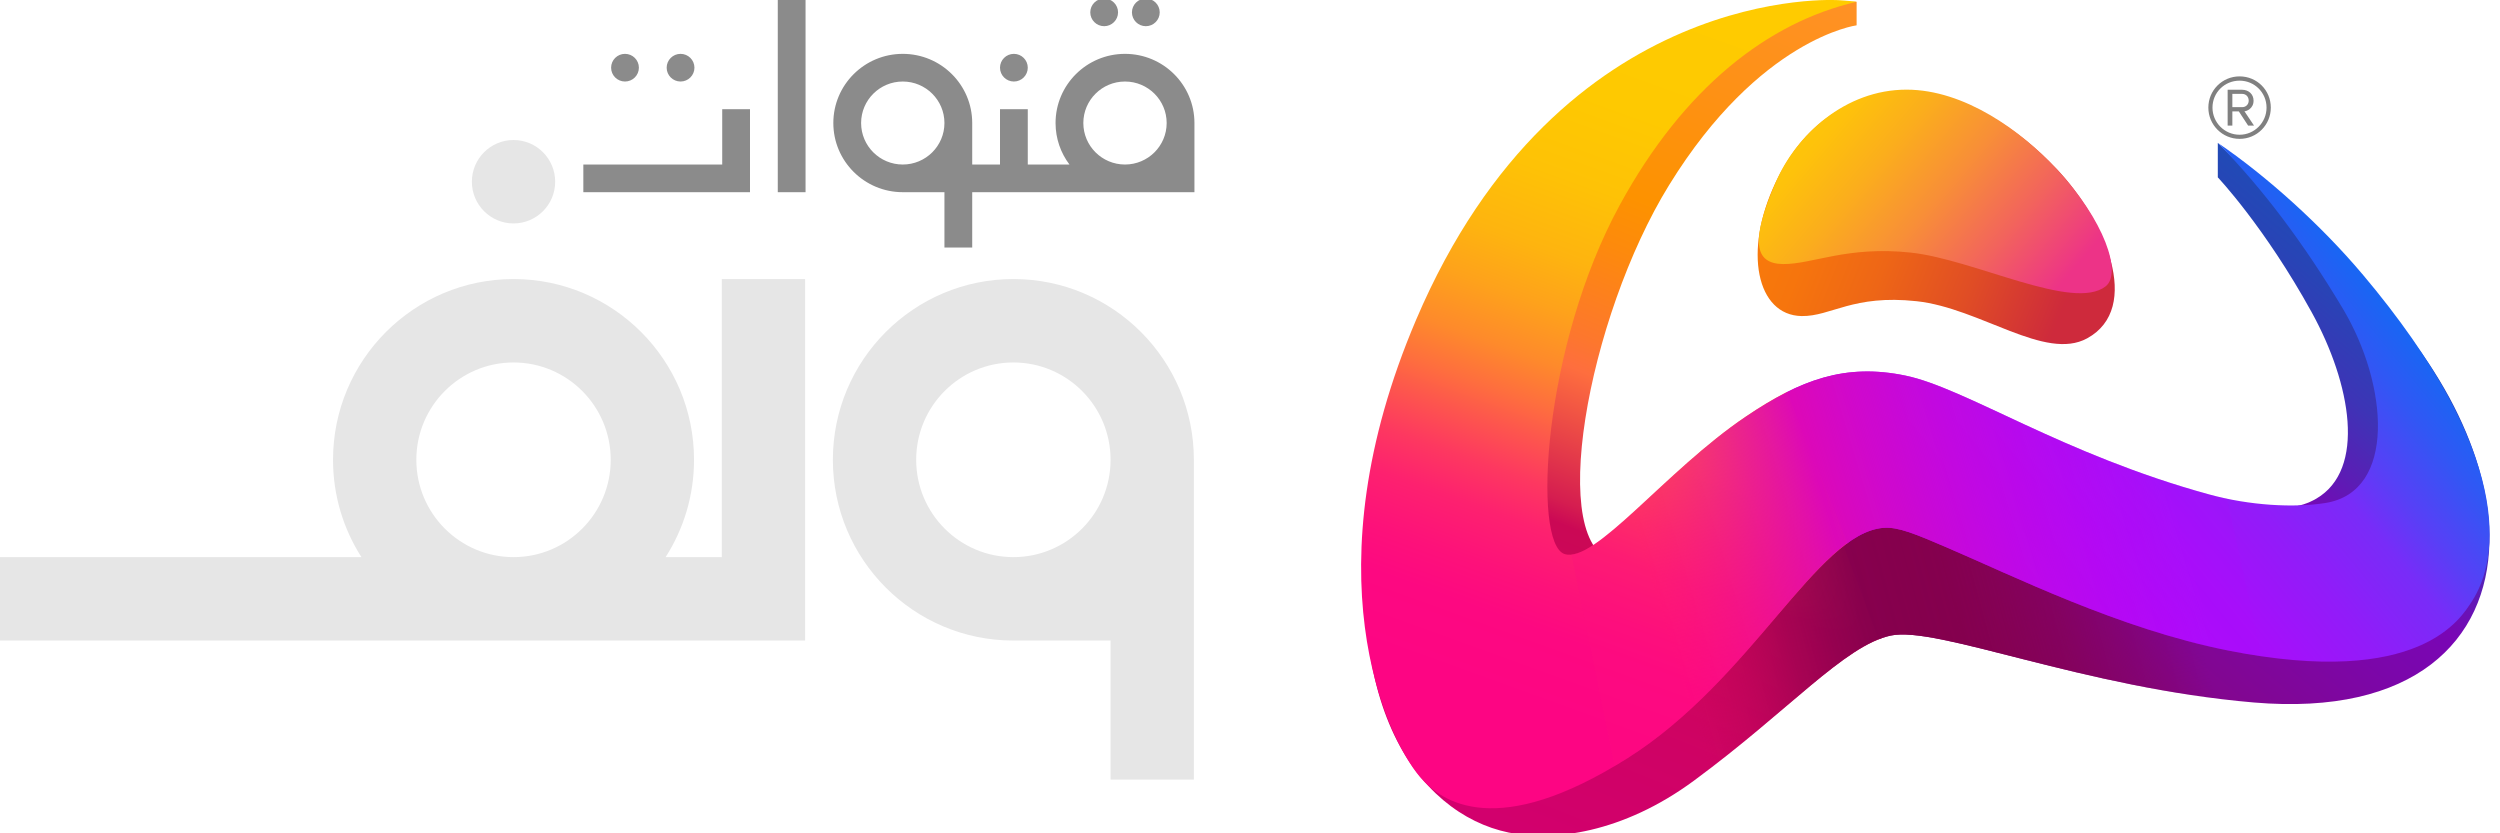 <svg width="100%" height="100%" viewBox="0 0 720 240" version="1.1" xmlns="http://www.w3.org/2000/svg" xmlns:xlink="http://www.w3.org/1999/xlink" xml:space="preserve" style="fill-rule:evenodd;clip-rule:evenodd;stroke-linejoin:round;stroke-miterlimit:2;">
    <g transform="matrix(1,0,0,1,-4608,-1592)">
        <g transform="matrix(1,0,0,1,4000,1200)">
            <g id="wolfQanawat_hor_bgDark_ar" transform="matrix(1.875,0,0,12.656,56,-40)">
                <g id="Bounds" transform="matrix(0.545,0,0,0.066,-6.443,5.689)">
                    <rect x="551.746" y="432" width="704.254" height="288" style="fill:none;"></rect>
                </g>
                <g id="WOLF" transform="matrix(0.722,0,0,0.241,194.37,12.923)">
                    <path d="M309.826,148.495L138.503,148.495L138.503,140.618L215.439,140.618C211.614,137.964 209.395,134.81 209.395,131.428C209.395,122.009 226.601,114.361 247.795,114.361C268.988,114.361 286.195,122.009 286.195,131.428C286.195,134.81 283.976,137.964 280.151,140.618L292.103,140.618L292.103,114.361L309.826,114.361L309.826,148.495ZM247.795,122.238C236.383,122.238 227.118,126.356 227.118,131.428C227.118,136.5 236.383,140.618 247.795,140.618C259.207,140.618 268.472,136.5 268.472,131.428C268.472,126.356 259.207,122.238 247.795,122.238ZM354.133,148.495C332.94,148.495 315.733,140.847 315.733,131.428C315.733,122.009 332.94,114.361 354.133,114.361C375.327,114.361 392.533,122.009 392.533,131.428L392.533,161.623L374.81,161.623L374.81,148.495L354.133,148.495ZM354.133,122.238C342.721,122.238 333.456,126.356 333.456,131.428C333.456,136.5 342.721,140.618 354.133,140.618C365.545,140.618 374.81,136.5 374.81,131.428C374.81,126.356 365.545,122.238 354.133,122.238ZM247.795,101.233C252.686,101.233 256.656,102.998 256.656,105.172C256.656,107.345 252.686,109.11 247.795,109.11C242.904,109.11 238.933,107.345 238.933,105.172C238.933,102.998 242.904,101.233 247.795,101.233Z" style="fill:rgb(230,230,230);"></path>
                </g>
                <g id="Qanawat" transform="matrix(0.25,-9.25186e-18,0,0.083,379.733,25.916)">
                    <path d="M392.533,151.704L256,151.704L256,166.874L238.933,166.874L238.933,151.704L213.333,151.704C189.785,151.704 170.667,143.207 170.667,132.741C170.667,122.275 189.785,113.778 213.333,113.778C236.882,113.778 256,122.275 256,132.741L256,144.119L273.067,144.119L273.067,128.948L290.133,128.948L290.133,144.119L315.74,144.119C310.379,140.948 307.2,137.008 307.2,132.741C307.2,122.275 326.318,113.778 349.867,113.778C373.415,113.778 392.533,122.275 392.533,132.741L392.533,151.704ZM349.867,121.363C335.738,121.363 324.267,126.461 324.267,132.741C324.267,139.02 335.738,144.119 349.867,144.119C363.996,144.119 375.467,139.02 375.467,132.741C375.467,126.461 363.996,121.363 349.867,121.363ZM213.333,121.363C199.204,121.363 187.733,126.461 187.733,132.741C187.733,139.02 199.204,144.119 213.333,144.119C227.462,144.119 238.933,139.02 238.933,132.741C238.933,126.461 227.462,121.363 213.333,121.363ZM102.4,144.119L102.4,128.948L119.467,128.948L119.467,151.704L17.067,151.704L17.067,144.119L102.4,144.119ZM153.6,98.607L153.6,151.704L136.533,151.704L136.533,98.607L153.6,98.607ZM362.667,98.607C367.376,98.607 371.2,100.307 371.2,102.4C371.2,104.493 367.376,106.193 362.667,106.193C357.957,106.193 354.133,104.493 354.133,102.4C354.133,100.307 357.957,98.607 362.667,98.607ZM337.067,98.607C341.776,98.607 345.6,100.307 345.6,102.4C345.6,104.493 341.776,106.193 337.067,106.193C332.357,106.193 328.533,104.493 328.533,102.4C328.533,100.307 332.357,98.607 337.067,98.607ZM42.667,113.778C47.376,113.778 51.2,115.477 51.2,117.57C51.2,119.664 47.376,121.363 42.667,121.363C37.957,121.363 34.133,119.664 34.133,117.57C34.133,115.477 37.957,113.778 42.667,113.778ZM76.8,113.778C81.51,113.778 85.333,115.477 85.333,117.57C85.333,119.664 81.51,121.363 76.8,121.363C72.09,121.363 68.267,119.664 68.267,117.57C68.267,115.477 72.09,113.778 76.8,113.778ZM281.6,113.778C286.31,113.778 290.133,115.477 290.133,117.57C290.133,119.664 286.31,121.363 281.6,121.363C276.89,121.363 273.067,119.664 273.067,117.57C273.067,115.477 276.89,113.778 281.6,113.778Z" style="fill:rgb(139,139,139);"></path>
                </g>
                <g id="wolfQanawat_w" transform="matrix(1,0,0,1,8.533,0)">
                    <g transform="matrix(0.707,0,0,0.105,494.928,34.117)">
                        <g id="Logo_W">
                            <g id="logo">
                                <path d="M215.28,59.5C206.18,51.09 186.13,31.13 186.13,31.13L186.13,38.6C186.13,38.6 196.28,49.29 206.51,67.81C215.14,83.42 218.34,101.93 207.53,108.23C200.61,112.27 191.13,109.86 172.88,104.85C159.04,101.06 123.87,90.65 123.87,90.65C123.87,90.65 111.51,86.06 100.2,89.82C92.59,92.35 85.6,95.97 78.7,101.16C67.45,109.63 60.53,122.62 55.45,121.81C39.96,119.34 49.2,68.93 66.91,40.29C86.61,8.41 107.66,5.65 107.66,5.65L107.66,0.55C107.66,0.55 65.09,-1.09 29.95,45.19C19.34,59.16 10.75,67.37 3.9,100.87C-6.48,151.65 12.19,176.5 32.09,180.6C41.59,182.56 56.72,180.83 72.36,169.32C92.79,154.3 105.01,140.08 115.04,137.91C125.13,135.73 156.88,149.26 193.97,152.41C228.73,155.36 244.72,139.08 245.14,117.65C245.5,99.18 234.13,76.91 215.28,59.49L215.28,59.5Z" style="fill:none;"></path>
                                <clipPath id="_clip1">
                                    <path d="M215.28,59.5C206.18,51.09 186.13,31.13 186.13,31.13L186.13,38.6C186.13,38.6 196.28,49.29 206.51,67.81C215.14,83.42 218.34,101.93 207.53,108.23C200.61,112.27 191.13,109.86 172.88,104.85C159.04,101.06 123.87,90.65 123.87,90.65C123.87,90.65 111.51,86.06 100.2,89.82C92.59,92.35 85.6,95.97 78.7,101.16C67.45,109.63 60.53,122.62 55.45,121.81C39.96,119.34 49.2,68.93 66.91,40.29C86.61,8.41 107.66,5.65 107.66,5.65L107.66,0.55C107.66,0.55 65.09,-1.09 29.95,45.19C19.34,59.16 10.75,67.37 3.9,100.87C-6.48,151.65 12.19,176.5 32.09,180.6C41.59,182.56 56.72,180.83 72.36,169.32C92.79,154.3 105.01,140.08 115.04,137.91C125.13,135.73 156.88,149.26 193.97,152.41C228.73,155.36 244.72,139.08 245.14,117.65C245.5,99.18 234.13,76.91 215.28,59.49L215.28,59.5Z"></path>
                                </clipPath>
                                <g clip-path="url(#_clip1)">
                                    <path d="M-14.77,85.03C-14.77,85.03 -34.63,162.91 -11.97,181.31C10.69,199.71 53.36,212.15 76.47,196.15C99.58,180.15 117.72,150.37 117.72,150.37L90.06,77.11L130.79,-11.42C130.79,-11.42 107.24,-31.08 78.59,-17.64C49.94,-4.2 7.54,37.49 0.93,48.43C-5.67,59.37 -14.77,85.03 -14.77,85.03Z" style="fill:url(#_Linear2);fill-rule:nonzero;"></path>
                                    <path d="M169.27,15.76C169.27,15.76 211.59,4.6 225.37,24.81C239.15,45.02 280.82,96.81 274.7,123.76C268.58,150.71 262.26,172.72 240.03,177.76C217.8,182.8 183.86,182.57 164.17,177.76C144.48,172.95 119.73,158.25 119.73,158.25L90.14,79.21L169.27,15.76Z" style="fill:url(#_Linear3);fill-rule:nonzero;"></path>
                                    <path d="M201.31,168.43C201.31,168.43 134.31,144.93 119.81,147.6C105.31,150.27 60.14,191.1 60.14,191.1L45.47,119.27C45.47,119.27 88.7,75.46 107.8,77.6C122.76,79.28 188.13,104.27 188.13,104.27L201.3,168.44L201.31,168.43Z" style="fill:url(#_Linear4);fill-rule:nonzero;"></path>
                                </g>
                                <path d="M217.51,59.54C208.63,49.03 196.69,38.27 186.13,31.13C195.93,41.08 204.91,53.05 213.3,67.06C223.18,83.56 224.96,106.72 209.52,109.17C202.68,110.26 193.1,109.73 184.3,107.33C152.37,98.61 131.34,84.26 118.26,81.56C105.18,78.85 95.47,82.46 83.63,90.42C66.14,102.17 50.74,122.44 44.17,120.22C37.21,117.86 39.46,75.14 56.25,44.51C70.16,19.13 88.44,4.98 107.66,0.55C105.74,0.31 103.77,0.2 103.77,0.2C103.77,0.2 43.32,-3.97 11.96,69.46C-11.31,123.94 5.26,159.63 12.77,168.52C17.5,174.12 29.64,182.26 57.87,164.49C84.98,147.42 98.98,115.78 113.44,114.56C116.72,114.28 120.67,116.01 126.92,118.67C141.52,124.89 164.6,136.43 188.34,141.14C230.24,149.45 239.02,133.98 241.29,130.55C247.39,121.33 250.55,98.6 217.51,59.53L217.51,59.54Z" style="fill:none;"></path>
                                <clipPath id="_clip5">
                                    <path d="M217.51,59.54C208.63,49.03 196.69,38.27 186.13,31.13C195.93,41.08 204.91,53.05 213.3,67.06C223.18,83.56 224.96,106.72 209.52,109.17C202.68,110.26 193.1,109.73 184.3,107.33C152.37,98.61 131.34,84.26 118.26,81.56C105.18,78.85 95.47,82.46 83.63,90.42C66.14,102.17 50.74,122.44 44.17,120.22C37.21,117.86 39.46,75.14 56.25,44.51C70.16,19.13 88.44,4.98 107.66,0.55C105.74,0.31 103.77,0.2 103.77,0.2C103.77,0.2 43.32,-3.97 11.96,69.46C-11.31,123.94 5.26,159.63 12.77,168.52C17.5,174.12 29.64,182.26 57.87,164.49C84.98,147.42 98.98,115.78 113.44,114.56C116.72,114.28 120.67,116.01 126.92,118.67C141.52,124.89 164.6,136.43 188.34,141.14C230.24,149.45 239.02,133.98 241.29,130.55C247.39,121.33 250.55,98.6 217.51,59.53L217.51,59.54Z"></path>
                                </clipPath>
                                <g clip-path="url(#_clip5)">
                                    <path d="M169.27,15.76C169.27,15.76 211.59,4.6 225.37,24.81C239.15,45.02 280.82,96.81 274.7,123.76C268.58,150.71 262.26,172.72 240.03,177.76C217.8,182.8 183.86,182.57 164.17,177.76C144.48,172.95 120.82,157.96 120.82,157.96L90.13,79.2L169.27,15.76Z" style="fill:url(#_Linear6);fill-rule:nonzero;"></path>
                                    <path d="M-14.77,85.03C-14.77,85.03 -34.63,162.91 -11.97,181.31C10.69,199.71 53.36,212.15 76.47,196.15C99.58,180.15 117.27,152.68 117.72,150.37C118.17,148.06 89.13,76.77 89.13,76.77L130.79,-11.42C130.79,-11.42 107.24,-31.08 78.59,-17.64C49.94,-4.2 7.54,37.49 0.93,48.43C-5.67,59.37 -14.77,85.03 -14.77,85.03Z" style="fill:url(#_Linear7);fill-rule:nonzero;"></path>
                                    <path d="M198.73,156.63C198.73,156.63 131.48,131.92 116.98,134.92C102.48,137.92 56.2,171.78 56.2,171.78L45.48,119.26C45.48,119.26 78.65,76.88 108.48,74.74C138.31,72.59 187.34,104.59 187.34,104.59L198.74,156.63L198.73,156.63Z" style="fill:url(#_Linear8);fill-rule:nonzero;"></path>
                                </g>
                                <g id="bottom_layer-2">
                                    <path d="M151.03,36.7C133.83,18.65 118.88,20.55 118.88,20.55C118.88,20.55 100.45,17.91 90.08,39.67C82.95,54.62 85.96,68.51 95.72,68.66C102.09,68.76 106.85,63.94 120.69,65.44C134.52,66.94 148.61,78.48 157.74,73.49C169.79,66.9 161.7,47.87 151.04,36.69L151.03,36.7Z" style="fill:url(#_Linear9);fill-rule:nonzero;"></path>
                                </g>
                                <g id="top_layer-2">
                                    <path d="M151.03,36.7C143.38,28.51 131.09,19.59 118.49,19.59C105.19,19.59 94.53,29.38 90.08,39.67C84.64,52.23 85.32,57.33 91.69,57.39C98.06,57.45 105.64,53.41 119.47,54.91C133.3,56.41 154.72,67.7 161.76,62.22C165.37,59.41 161.58,47.98 151.03,36.7Z" style="fill:url(#_Linear10);fill-rule:nonzero;"></path>
                                </g>
                            </g>
                        </g>
                    </g>
                    <g id="_-">
                        <g transform="matrix(0.533,0,0,0.079,629.867,35.966)">
                            <path d="M0,15.622C-4.33,15.622 -7.811,12.098 -7.811,7.811C-7.811,3.48 -4.33,0.042 0,0.042C4.288,0.042 7.769,3.48 7.769,7.811C7.769,12.098 4.288,15.622 0,15.622M0,-1.189C-4.967,-1.189 -9,2.801 -9,7.811C-9,12.778 -4.967,16.811 0,16.811C5.009,16.811 9,12.778 9,7.811C9,2.801 5.009,-1.189 0,-1.189" style="fill:rgb(128,128,128);fill-rule:nonzero;"></path>
                        </g>
                        <g transform="matrix(0.533,0,0,0.079,628.757,36.596)">
                            <path d="M0,-0.298L0,-4.119L2.844,-4.119C3.906,-4.119 4.712,-3.312 4.712,-2.166C4.712,-1.105 3.906,-0.298 2.844,-0.298L0,-0.298ZM6.113,-2.166C6.113,-4.076 4.627,-5.307 2.844,-5.307L-1.359,-5.307L-1.359,5.009L0,5.009L0,0.933L1.868,0.933L4.542,5.009L6.241,5.009L3.481,0.891C4.075,0.891 6.113,0.127 6.113,-2.166" style="fill:rgb(128,128,128);fill-rule:nonzero;"></path>
                        </g>
                    </g>
                </g>
            </g>
        </g>
    </g>
    <defs>
        <linearGradient id="_Linear2" x1="0" y1="0" x2="1" y2="0" gradientUnits="userSpaceOnUse" gradientTransform="matrix(86.54,-214.2,214.2,86.54,18.7,198.38)"><stop offset="0" style="stop-color:rgb(210,0,109);stop-opacity:1"></stop><stop offset="0.1" style="stop-color:rgb(210,0,109);stop-opacity:1"></stop><stop offset="0.22" style="stop-color:rgb(207,2,101);stop-opacity:1"></stop><stop offset="0.38" style="stop-color:rgb(203,8,85);stop-opacity:1"></stop><stop offset="0.4" style="stop-color:rgb(213,29,80);stop-opacity:1"></stop><stop offset="0.52" style="stop-color:rgb(254,110,62);stop-opacity:1"></stop><stop offset="0.55" style="stop-color:rgb(253,119,45);stop-opacity:1"></stop><stop offset="0.64" style="stop-color:rgb(253,138,12);stop-opacity:1"></stop><stop offset="0.69" style="stop-color:rgb(253,146,0);stop-opacity:1"></stop><stop offset="0.82" style="stop-color:rgb(254,145,22);stop-opacity:1"></stop><stop offset="0.93" style="stop-color:rgb(255,145,36);stop-opacity:1"></stop><stop offset="1" style="stop-color:rgb(255,145,36);stop-opacity:1"></stop></linearGradient>
        <linearGradient id="_Linear3" x1="0" y1="0" x2="1" y2="0" gradientUnits="userSpaceOnUse" gradientTransform="matrix(107.87,-128.55,128.55,107.87,133.67,171.23)"><stop offset="0" style="stop-color:rgb(145,6,92);stop-opacity:1"></stop><stop offset="0.07" style="stop-color:rgb(145,6,92);stop-opacity:1"></stop><stop offset="0.1" style="stop-color:rgb(142,6,100);stop-opacity:1"></stop><stop offset="0.3" style="stop-color:rgb(130,6,144);stop-opacity:1"></stop><stop offset="0.46" style="stop-color:rgb(123,6,170);stop-opacity:1"></stop><stop offset="0.55" style="stop-color:rgb(121,6,181);stop-opacity:1"></stop><stop offset="0.62" style="stop-color:rgb(91,29,181);stop-opacity:1"></stop><stop offset="0.7" style="stop-color:rgb(61,52,182);stop-opacity:1"></stop><stop offset="0.79" style="stop-color:rgb(40,68,182);stop-opacity:1"></stop><stop offset="0.87" style="stop-color:rgb(28,78,182);stop-opacity:1"></stop><stop offset="0.95" style="stop-color:rgb(24,82,183);stop-opacity:1"></stop><stop offset="1" style="stop-color:rgb(24,82,183);stop-opacity:1"></stop></linearGradient>
        <linearGradient id="_Linear4" x1="0" y1="0" x2="1" y2="0" gradientUnits="userSpaceOnUse" gradientTransform="matrix(123.89,-33.2,33.2,123.89,58.37,148.25)"><stop offset="0" style="stop-color:rgb(205,5,93);stop-opacity:0"></stop><stop offset="0.09" style="stop-color:rgb(205,5,93);stop-opacity:0"></stop><stop offset="0.13" style="stop-color:rgb(190,4,89);stop-opacity:0.2"></stop><stop offset="0.21" style="stop-color:rgb(170,2,85);stop-opacity:0.48"></stop><stop offset="0.28" style="stop-color:rgb(153,1,81);stop-opacity:0.71"></stop><stop offset="0.35" style="stop-color:rgb(142,0,79);stop-opacity:0.87"></stop><stop offset="0.41" style="stop-color:rgb(135,0,77);stop-opacity:0.97"></stop><stop offset="0.48" style="stop-color:rgb(133,0,77);stop-opacity:1"></stop><stop offset="0.56" style="stop-color:rgb(132,0,77);stop-opacity:0.97"></stop><stop offset="0.64" style="stop-color:rgb(132,0,80);stop-opacity:0.88"></stop><stop offset="0.73" style="stop-color:rgb(131,0,84);stop-opacity:0.74"></stop><stop offset="0.81" style="stop-color:rgb(130,0,91);stop-opacity:0.53"></stop><stop offset="0.89" style="stop-color:rgb(128,0,98);stop-opacity:0.27"></stop><stop offset="0.95" style="stop-color:rgb(127,0,107);stop-opacity:0"></stop><stop offset="1" style="stop-color:rgb(127,0,107);stop-opacity:0"></stop></linearGradient>
        <linearGradient id="_Linear6" x1="0" y1="0" x2="1" y2="0" gradientUnits="userSpaceOnUse" gradientTransform="matrix(124.51,-100.82,100.82,124.51,124.87,163.3)"><stop offset="0" style="stop-color:rgb(183,5,252);stop-opacity:1"></stop><stop offset="0.23" style="stop-color:rgb(183,5,252);stop-opacity:1"></stop><stop offset="0.33" style="stop-color:rgb(178,7,251);stop-opacity:1"></stop><stop offset="0.44" style="stop-color:rgb(166,15,250);stop-opacity:1"></stop><stop offset="0.55" style="stop-color:rgb(145,28,249);stop-opacity:1"></stop><stop offset="0.65" style="stop-color:rgb(120,44,248);stop-opacity:1"></stop><stop offset="0.71" style="stop-color:rgb(87,64,246);stop-opacity:1"></stop><stop offset="0.79" style="stop-color:rgb(49,87,244);stop-opacity:1"></stop><stop offset="0.85" style="stop-color:rgb(26,101,243);stop-opacity:1"></stop><stop offset="0.89" style="stop-color:rgb(18,107,243);stop-opacity:1"></stop><stop offset="1" style="stop-color:rgb(18,107,243);stop-opacity:1"></stop></linearGradient>
        <linearGradient id="_Linear7" x1="0" y1="0" x2="1" y2="0" gradientUnits="userSpaceOnUse" gradientTransform="matrix(78.81,-216.52,216.52,78.81,21.76,199.36)"><stop offset="0" style="stop-color:rgb(253,5,131);stop-opacity:1"></stop><stop offset="0.21" style="stop-color:rgb(253,5,131);stop-opacity:1"></stop><stop offset="0.28" style="stop-color:rgb(253,8,129);stop-opacity:1"></stop><stop offset="0.32" style="stop-color:rgb(253,17,122);stop-opacity:1"></stop><stop offset="0.37" style="stop-color:rgb(253,33,111);stop-opacity:1"></stop><stop offset="0.41" style="stop-color:rgb(253,56,96);stop-opacity:1"></stop><stop offset="0.45" style="stop-color:rgb(253,86,77);stop-opacity:1"></stop><stop offset="0.48" style="stop-color:rgb(254,110,62);stop-opacity:1"></stop><stop offset="0.52" style="stop-color:rgb(254,138,43);stop-opacity:1"></stop><stop offset="0.57" style="stop-color:rgb(254,162,27);stop-opacity:1"></stop><stop offset="0.62" style="stop-color:rgb(254,180,15);stop-opacity:1"></stop><stop offset="0.69" style="stop-color:rgb(254,194,6);stop-opacity:1"></stop><stop offset="0.77" style="stop-color:rgb(254,201,1);stop-opacity:1"></stop><stop offset="0.95" style="stop-color:rgb(255,204,0);stop-opacity:1"></stop><stop offset="1" style="stop-color:rgb(255,204,0);stop-opacity:1"></stop></linearGradient>
        <linearGradient id="_Linear8" x1="0" y1="0" x2="1" y2="0" gradientUnits="userSpaceOnUse" gradientTransform="matrix(122.97,-37.6,37.6,122.97,56.66,144.83)"><stop offset="0" style="stop-color:rgb(253,14,125);stop-opacity:0.3"></stop><stop offset="0.09" style="stop-color:rgb(253,14,125);stop-opacity:0.3"></stop><stop offset="0.3" style="stop-color:rgb(230,9,165);stop-opacity:0.78"></stop><stop offset="0.41" style="stop-color:rgb(220,8,184);stop-opacity:1"></stop><stop offset="0.93" style="stop-color:rgb(175,11,245);stop-opacity:0.26"></stop><stop offset="0.97" style="stop-color:rgb(172,12,251);stop-opacity:0.2"></stop><stop offset="1" style="stop-color:rgb(172,12,251);stop-opacity:0.2"></stop></linearGradient>
        <linearGradient id="_Linear9" x1="0" y1="0" x2="1" y2="0" gradientUnits="userSpaceOnUse" gradientTransform="matrix(65.63,26.07,-26.07,65.63,88.75,36.23)"><stop offset="0" style="stop-color:rgb(249,123,10);stop-opacity:1"></stop><stop offset="0.2" style="stop-color:rgb(246,117,13);stop-opacity:1"></stop><stop offset="0.44" style="stop-color:rgb(238,102,22);stop-opacity:1"></stop><stop offset="0.71" style="stop-color:rgb(224,77,37);stop-opacity:1"></stop><stop offset="0.99" style="stop-color:rgb(206,43,59);stop-opacity:1"></stop><stop offset="1" style="stop-color:rgb(206,42,60);stop-opacity:1"></stop></linearGradient>
        <linearGradient id="_Linear10" x1="0" y1="0" x2="1" y2="0" gradientUnits="userSpaceOnUse" gradientTransform="matrix(62.61,53.35,-53.35,62.61,93.49,24.08)"><stop offset="0" style="stop-color:rgb(255,201,6);stop-opacity:1"></stop><stop offset="0" style="stop-color:rgb(255,201,6);stop-opacity:1"></stop><stop offset="0.11" style="stop-color:rgb(254,194,11);stop-opacity:1"></stop><stop offset="0.26" style="stop-color:rgb(251,174,28);stop-opacity:1"></stop><stop offset="0.44" style="stop-color:rgb(248,143,55);stop-opacity:1"></stop><stop offset="0.64" style="stop-color:rgb(242,100,92);stop-opacity:1"></stop><stop offset="0.84" style="stop-color:rgb(237,51,135);stop-opacity:1"></stop><stop offset="1" style="stop-color:rgb(237,51,135);stop-opacity:1"></stop></linearGradient>
    </defs>
</svg>
